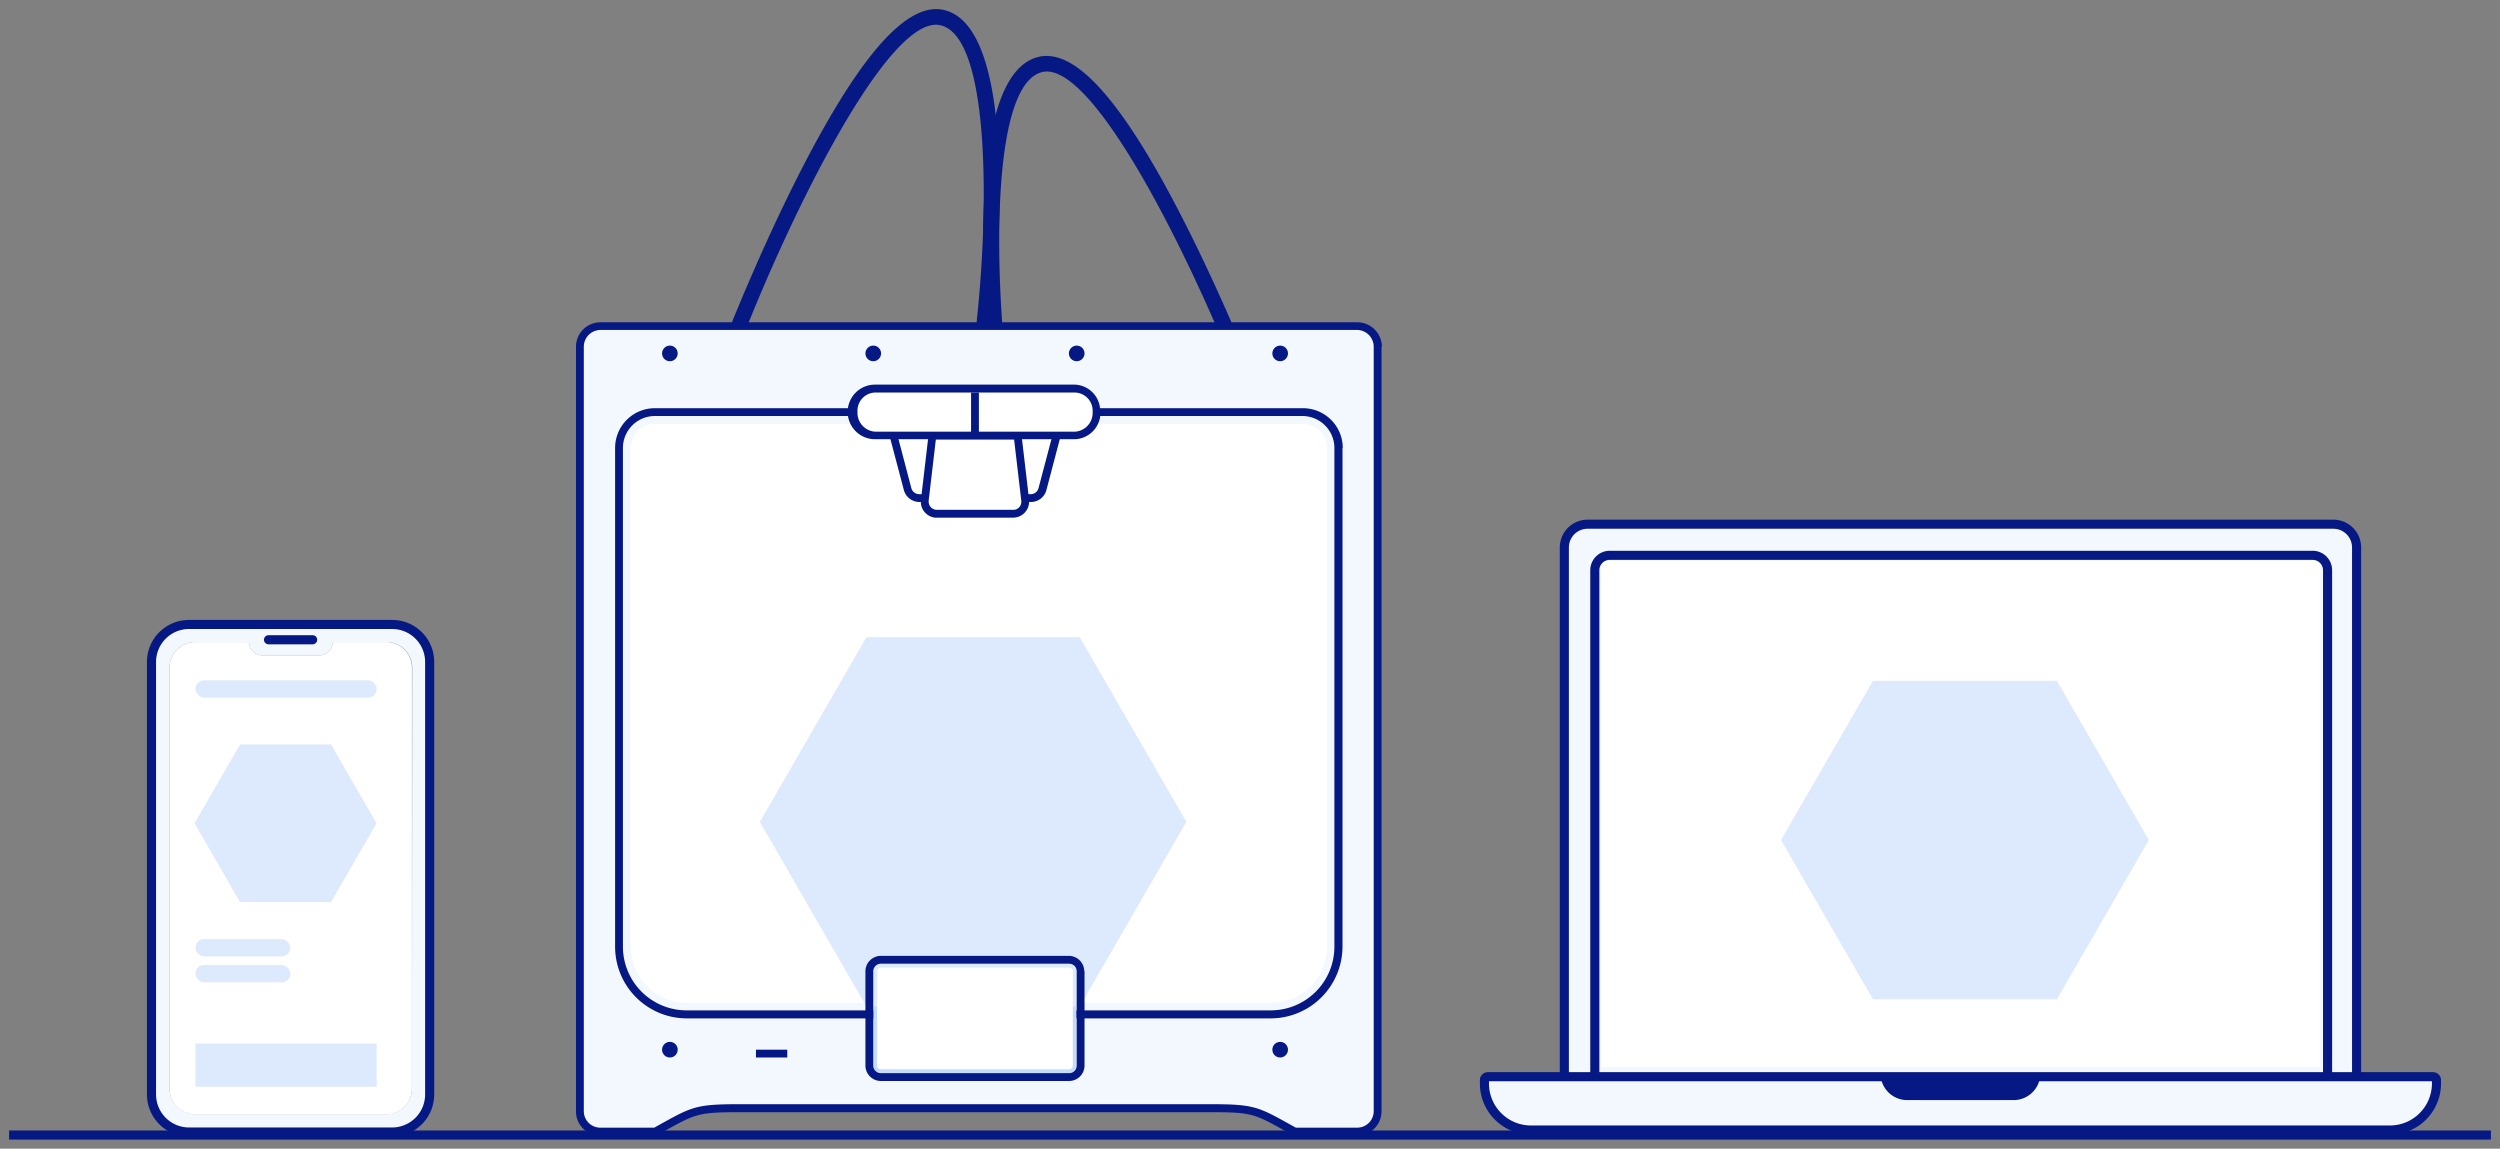 <?xml version="1.0" encoding="UTF-8" standalone="no"?>
<svg
   xmlns:dc="http://purl.org/dc/elements/1.1/"
   xmlns:cc="http://creativecommons.org/ns#"
   xmlns:rdf="http://www.w3.org/1999/02/22-rdf-syntax-ns#"
   xmlns:svg="http://www.w3.org/2000/svg"
   xmlns="http://www.w3.org/2000/svg"
   xmlns:sodipodi="http://sodipodi.sourceforge.net/DTD/sodipodi-0.dtd"
   xmlns:inkscape="http://www.inkscape.org/namespaces/inkscape"
   viewBox="0 0 274.75 126.24"
   version="1.1"
   id="svg425"
   sodipodi:docname="CloudPlatform.svg"
   width="274.75"
   height="126.24"
   inkscape:version="0.92.5 (2060ec1f9f, 2020-04-08)">
  <rect x="0" y="0" width="274.75" height="126.24" fill="#808080" stroke="none"/>
  <sodipodi:namedview
     pagecolor="#ffffff"
     bordercolor="#666666"
     borderopacity="1"
     objecttolerance="10"
     gridtolerance="10"
     guidetolerance="10"
     inkscape:pageopacity="0"
     inkscape:pageshadow="2"
     inkscape:window-width="1920"
     inkscape:window-height="1200"
     id="namedview427"
     showgrid="false"
     fit-margin-left="1"
     fit-margin-bottom="1"
     fit-margin-top="1"
     fit-margin-right="1"
     inkscape:zoom="2.593819"
     inkscape:cx="115.77157"
     inkscape:cy="14.444977"
     inkscape:window-x="0"
     inkscape:window-y="0"
     inkscape:window-maximized="1"
     inkscape:current-layer="svg425" />
  <defs
     id="defs332">
    <style
       id="style330">.cls-1{fill:#f3f8fe;}.cls-2{fill:none;stroke:#061884;stroke-miterlimit:10;}.cls-3{fill:#061884;}.cls-4,.cls-6{fill:#fff;}.cls-4{fill-rule:evenodd;}.cls-5{fill:#dde9fd;}.cls-7{fill:#c5dbfb;}</style>
  </defs>
  <g
     id="Layer_2"
     data-name="Layer 2"
     transform="translate(-28.84,-11.19)">
    <path
       class="cls-1"
       d="M 71.93,79.82 H 49.62 a 4.12,4.12 0 0 0 -4.13,4.11 v 47.55 a 4.13,4.13 0 0 0 4.13,4.12 h 22.31 a 4.13,4.13 0 0 0 4.13,-4.12 V 83.93 a 4.12,4.12 0 0 0 -4.13,-4.11 z m 2.18,51 a 2.82,2.82 0 0 1 -2.82,2.82 h -21 a 2.83,2.83 0 0 1 -2.82,-2.82 V 84.58 a 2.84,2.84 0 0 1 2.82,-2.83 h 5.92 a 1.45,1.45 0 0 0 1.45,1.46 h 6.3 a 1.46,1.46 0 0 0 1.46,-1.46 h 5.91 a 2.83,2.83 0 0 1 2.82,2.83 z"
       id="path334"
       inkscape:connector-curvature="0"
       style="fill:#f3f8fe" />
    <path
       class="cls-2"
       d="M 71.93,79.82 H 49.62 a 4.12,4.12 0 0 0 -4.13,4.11 v 47.55 a 4.13,4.13 0 0 0 4.13,4.12 h 22.31 a 4.13,4.13 0 0 0 4.13,-4.12 V 83.93 a 4.12,4.12 0 0 0 -4.13,-4.11 z"
       id="path336"
       inkscape:connector-curvature="0"
       style="fill:none;stroke:#061884;stroke-miterlimit:10" />
    <path
       class="cls-3"
       d="m 63.2,81 h -4.85 a 0.5,0.5 0 1 0 0,1 h 4.85 a 0.5,0.5 0 0 0 0,-1 z"
       id="path338"
       inkscape:connector-curvature="0"
       style="fill:#061884" />
    <path
       class="cls-4"
       d="m 74.11,84.58 v 46.26 a 2.82,2.82 0 0 1 -2.82,2.82 h -21 a 2.83,2.83 0 0 1 -2.82,-2.82 V 84.58 a 2.84,2.84 0 0 1 2.82,-2.83 h 5.92 a 1.45,1.45 0 0 0 1.45,1.46 h 6.3 a 1.46,1.46 0 0 0 1.46,-1.46 h 5.91 a 2.83,2.83 0 0 1 2.78,2.83 z"
       id="path340"
       inkscape:connector-curvature="0"
       style="fill:#ffffff;fill-rule:evenodd" />
    <rect
       class="cls-5"
       x="50.32"
       y="125.88"
       width="19.91"
       height="4.74"
       id="rect342"
       style="fill:#dde9fd" />
    <rect
       class="cls-5"
       x="50.32"
       y="85.96"
       width="19.91"
       height="1.9"
       rx="0.95"
       id="rect344"
       style="fill:#dde9fd" />
    <rect
       class="cls-5"
       x="50.32"
       y="114.4"
       width="10.43"
       height="1.9"
       rx="0.95"
       id="rect346"
       style="fill:#dde9fd" />
    <rect
       class="cls-5"
       x="50.32"
       y="117.25"
       width="10.43"
       height="1.9"
       rx="0.95"
       id="rect348"
       style="fill:#dde9fd" />
    <path
       class="cls-1"
       d="m 291.5,135.38 a 5.12,5.12 0 0 0 5.11,-5.11 v -0.38 a 0.38,0.38 0 0 0 -0.37,-0.37 h -103.9 a 0.37,0.37 0 0 0 -0.36,0.37 v 0.38 a 5.11,5.11 0 0 0 5.1,5.11 z"
       id="path350"
       inkscape:connector-curvature="0"
       style="fill:#f3f8fe" />
    <path
       class="cls-3"
       d="m 296.24,129.89 h -103.9 v 0.38 0 a 4.74,4.74 0 0 0 4.74,4.74 h 94.42 a 4.74,4.74 0 0 0 4.74,-4.74 v -0.38 m 0,-0.73 a 0.73,0.73 0 0 1 0.73,0.73 v 0.38 a 5.47,5.47 0 0 1 -5.47,5.47 h -94.42 a 5.47,5.47 0 0 1 -5.47,-5.47 v -0.38 a 0.73,0.73 0 0 1 0.73,-0.73 z"
       id="path352"
       inkscape:connector-curvature="0"
       style="fill:#061884" />
    <path
       class="cls-3"
       d="m 235.51,129.16 a 2.93,2.93 0 0 0 2.93,2.93 h 11.71 a 2.93,2.93 0 0 0 2.92,-2.93 z"
       id="path354"
       inkscape:connector-curvature="0"
       style="fill:#061884" />
    <path
       class="cls-1"
       d="M 287.83,129.52 V 71.36 a 2.56,2.56 0 0 0 -2.56,-2.56 h -81.95 a 2.56,2.56 0 0 0 -2.56,2.56 v 58.16 z"
       id="path356"
       inkscape:connector-curvature="0"
       style="fill:#f3f8fe" />
    <path
       class="cls-2"
       d="M 287.83,129.52 V 71.36 a 2.56,2.56 0 0 0 -2.56,-2.56 h -81.95 a 2.56,2.56 0 0 0 -2.56,2.56 v 58.16"
       id="path358"
       inkscape:connector-curvature="0"
       style="fill:none;stroke:#061884;stroke-miterlimit:10" />
    <path
       class="cls-6"
       d="m 284.17,128.79 v -56 a 0.36,0.36 0 0 0 -0.37,-0.36 h -79 a 0.36,0.36 0 0 0 -0.36,0.36 v 56 z"
       id="path360"
       inkscape:connector-curvature="0"
       style="fill:#ffffff" />
    <path
       class="cls-1"
       d="m 283.8,72.82 h -79 v 55.61 h 79 V 72.82 m 0.74,0 v 56.34 H 204.05 V 72.82 a 0.73,0.73 0 0 1 0.73,-0.73 h 79 a 0.74,0.74 0 0 1 0.76,0.73 z"
       id="path362"
       inkscape:connector-curvature="0"
       style="fill:#f3f8fe" />
    <path
       class="cls-2"
       d="M 204.11,129.57 V 73.86 a 1.64,1.64 0 0 1 1.64,-1.64 H 283 a 1.64,1.64 0 0 1 1.64,1.64 v 55.71"
       id="path364"
       inkscape:connector-curvature="0"
       style="fill:none;stroke:#061884;stroke-miterlimit:10" />
    <path
       class="cls-2"
       d="m 291.5,135.38 a 5.12,5.12 0 0 0 5.11,-5.11 v -0.38 a 0.38,0.38 0 0 0 -0.37,-0.37 h -103.9 a 0.37,0.37 0 0 0 -0.36,0.37 v 0.38 a 5.11,5.11 0 0 0 5.1,5.11 z"
       id="path366"
       inkscape:connector-curvature="0"
       style="fill:none;stroke:#061884;stroke-miterlimit:10" />
    <path
       class="cls-3"
       d="m 131.73,12.19 c -3.87,0 -8.7,5.75 -14.75,17.5 -4.63,9 -8.26,18.32 -8.3,18.41 a 0.864,0.864 0 0 0 1.61,0.63 c 5.46,-14.09 16.24,-36 21.88,-34.77 5.64,1.23 5.35,21.35 3.87,33.76 a 0.861,0.861 0 1 0 1.71,0.21 c 0.41,-3.45 3.75,-33.71 -5.22,-35.65 a 3.57,3.57 0 0 0 -0.8,-0.09 z"
       id="path368"
       inkscape:connector-curvature="0"
       style="fill:#061884" />
    <path
       class="cls-3"
       d="m 143.87,17.34 a 3.56,3.56 0 0 0 -0.8,0.08 c -9,1.94 -5.63,32.2 -5.22,35.65 a 0.861,0.861 0 1 0 1.71,-0.21 c -1.48,-12.41 -1.74,-32.55 3.87,-33.76 5.61,-1.21 16.42,20.68 21.88,34.77 a 0.864,0.864 0 1 0 1.61,-0.63 c 0,-0.09 -3.67,-9.42 -8.3,-18.41 -6.05,-11.75 -10.88,-17.49 -14.75,-17.49 z"
       id="path370"
       inkscape:connector-curvature="0"
       style="fill:#061884" />
    <path
       class="cls-1"
       d="m 178,135.58 a 2.25,2.25 0 0 0 2.24,-2.24 v -84 A 2.3,2.3 0 0 0 178,47 H 94.81 a 2.29,2.29 0 0 0 -2.24,2.29 v 84 a 2.24,2.24 0 0 0 2.24,2.24 h 6 l 0.69,-0.38 c 3.56,-2 3.94,-2.2 8.66,-2.2 h 51.59 c 4.72,0 5.09,0.21 8.66,2.2 l 0.69,0.38 z"
       id="path372"
       inkscape:connector-curvature="0"
       style="fill:#f3f8fe" />
    <path
       class="cls-3"
       d="M 178,47.45 H 94.81 A 1.85,1.85 0 0 0 93,49.31 v 84 0 a 1.81,1.81 0 0 0 1.81,1.81 h 5.93 c 4.15,-2.3 4.37,-2.58 9.46,-2.58 h 51.59 c 5.08,0 5.31,0.28 9.46,2.58 H 178 a 1.81,1.81 0 0 0 1.81,-1.81 v -84 A 1.85,1.85 0 0 0 178,47.45 m 2.67,1.86 v 84 A 2.68,2.68 0 0 1 178,136 h -7 l -0.19,-0.11 -0.59,-0.33 c -3.55,-2 -3.84,-2.14 -8.45,-2.14 H 110.2 c -4.61,0 -4.9,0.16 -8.45,2.14 l -0.59,0.33 -0.2,0.11 h -6.15 a 2.66,2.66 0 0 1 -2.67,-2.67 v -84 a 2.69,2.69 0 0 1 2.67,-2.72 H 178 a 2.7,2.7 0 0 1 2.71,2.7 z"
       id="path374"
       inkscape:connector-curvature="0"
       style="fill:#061884" />
    <rect
       class="cls-3"
       x="111.92"
       y="126.55"
       width="3.44"
       height="0.86"
       id="rect376"
       style="fill:#061884" />
    <circle
       class="cls-3"
       cx="102.46"
       cy="50.03"
       r="0.86"
       id="circle378"
       style="fill:#061884" />
    <circle
       class="cls-3"
       cx="124.81"
       cy="50.03"
       r="0.86"
       id="circle380"
       style="fill:#061884" />
    <circle
       class="cls-3"
       cx="147.17"
       cy="50.03"
       r="0.86"
       id="circle382"
       style="fill:#061884" />
    <circle
       class="cls-3"
       cx="169.53"
       cy="50.03"
       r="0.86"
       id="circle384"
       style="fill:#061884" />
    <circle
       class="cls-3"
       cx="102.46"
       cy="126.55"
       r="0.86"
       id="circle386"
       style="fill:#061884" />
    <circle
       class="cls-3"
       cx="169.53"
       cy="126.55"
       r="0.86"
       id="circle388"
       style="fill:#061884" />
    <path
       class="cls-6"
       d="m 168.52,121.82 a 6.6,6.6 0 0 0 6.6,-6.59 V 60.42 A 3.1,3.1 0 0 0 172,57.34 h -71.19 a 3.08,3.08 0 0 0 -3.08,3.08 v 54.81 a 6.59,6.59 0 0 0 6.6,6.59 z"
       id="path390"
       inkscape:connector-curvature="0"
       style="fill:#ffffff" />
    <path
       class="cls-1"
       d="m 172,57.77 h -71.19 a 2.65,2.65 0 0 0 -2.65,2.65 v 54.81 a 6.16,6.16 0 0 0 6.17,6.16 h 64.19 a 6.18,6.18 0 0 0 6.17,-6.16 V 60.42 A 2.66,2.66 0 0 0 172,57.77 m 3.52,2.65 v 54.81 0 a 7,7 0 0 1 -7,7 h -64.19 a 7,7 0 0 1 -7,-7 V 60.42 a 3.51,3.51 0 0 1 3.51,-3.51 H 172 a 3.52,3.52 0 0 1 3.55,3.51 z"
       id="path392"
       inkscape:connector-curvature="0"
       style="fill:#f3f8fe" />
    <path
       class="cls-3"
       d="m 172,56.91 h -71.19 a 3.51,3.51 0 0 0 -3.51,3.51 v 54.81 a 7,7 0 0 0 7,7 h 64.19 a 7,7 0 0 0 7,-7 V 60.42 A 3.52,3.52 0 0 0 172,56.91 m 4.38,3.51 v 54.81 a 7.9,7.9 0 0 1 -7.89,7.88 h -64.16 a 7.88,7.88 0 0 1 -7.89,-7.88 V 60.42 a 4.37,4.37 0 0 1 4.37,-4.37 H 172 a 4.38,4.38 0 0 1 4.41,4.37 z"
       id="path394"
       inkscape:connector-curvature="0"
       style="fill:#061884" />
    <path
       class="cls-7"
       d="m 146.31,118 h -20.64 v 10.32 h 20.64 V 118 m 0,-0.85 v 0 a 0.83,0.83 0 0 1 0.84,0.83 v 10.32 0 a 0.83,0.83 0 0 1 -0.84,0.83 h -20.66 a 0.84,0.84 0 0 1 -0.84,-0.83 v -10.37 a 0.84,0.84 0 0 1 0.84,-0.83 z"
       id="path396"
       inkscape:connector-curvature="0"
       style="fill:#c5dbfb" />
    <path
       class="cls-6"
       d="m 142.1,65.93 a 1.35,1.35 0 0 0 1.29,-1 L 145,58.77 v -2.29 h -18 v 2.29 l 1.6,6.23 a 1.34,1.34 0 0 0 1.28,1 z"
       id="path398"
       inkscape:connector-curvature="0"
       style="fill:#ffffff" />
    <path
       class="cls-3"
       d="m 144.59,56.91 h -17.2 v 1.8 l 1.61,6.14 a 0.9,0.9 0 0 0 0.87,0.65 h 12.23 a 0.89,0.89 0 0 0 0.87,-0.65 l 1.62,-6.14 v -1.8 m 0.86,-0.86 v 2.78 0.1 l -1.62,6.16 a 1.77,1.77 0 0 1 -1.7,1.27 h -12.25 a 1.78,1.78 0 0 1 -1.7,-1.29 l -1.62,-6.14 v -0.1 -2.78 z"
       id="path400"
       inkscape:connector-curvature="0"
       style="fill:#061884" />
    <path
       class="cls-6"
       d="m 140.19,67.65 h 0.15 a 1.34,1.34 0 0 0 1.17,-1.48 l -0.84,-7.11 h -9.36 l -0.84,7.11 v 0.15 a 1.32,1.32 0 0 0 1.33,1.33 z"
       id="path402"
       inkscape:connector-curvature="0"
       style="fill:#ffffff" />
    <path
       class="cls-3"
       d="m 140.29,59.49 h -8.6 l -0.79,6.73 v 0.1 a 0.9,0.9 0 0 0 0.9,0.9 h 8.49 a 0.9,0.9 0 0 0 0.79,-1 l -0.79,-6.73 m 0.77,-0.86 0.09,0.76 0.79,6.74 a 1.21,1.21 0 0 1 0,0.19 1.76,1.76 0 0 1 -1.76,1.76 h -8.58 a 1.76,1.76 0 0 1 -1.55,-1.95 l 0.79,-6.73 0.09,-0.76 z"
       id="path404"
       inkscape:connector-curvature="0"
       style="fill:#061884" />
    <path
       class="cls-6"
       d="m 147,59.06 a 2.59,2.59 0 0 0 0,-5.16 h -22 a 2.59,2.59 0 0 0 0,5.16 z"
       id="path406"
       inkscape:connector-curvature="0"
       style="fill:#ffffff" />
    <path
       class="cls-3"
       d="m 147,54.33 h -22 a 2,2 0 0 0 -1.92,2.13 2.07,2.07 0 0 0 1.92,2.17 h 22 a 2.07,2.07 0 0 0 1.92,-2.17 2,2 0 0 0 -1.92,-2.13 m 2.78,2.13 a 2.92,2.92 0 0 1 -2.78,3 h -22 a 3,3 0 0 1 0,-6 h 22 a 2.9,2.9 0 0 1 2.75,3 z"
       id="path408"
       inkscape:connector-curvature="0"
       style="fill:#061884" />
    <rect
       class="cls-3"
       x="135.56"
       y="54.33"
       width="0.86"
       height="4.37"
       id="rect410"
       style="fill:#061884" />
    <line
       class="cls-2"
       x1="29.84"
       y1="135.93"
       x2="302.59"
       y2="135.93"
       id="line412"
       style="fill:none;stroke:#061884;stroke-miterlimit:10" />
    <polygon
       class="cls-5"
       points="112.35,101.51 124.06,121.81 147.5,121.81 159.22,101.51 147.5,81.22 124.06,81.22 "
       id="polygon414"
       style="fill:#dde9fd" />
    <polygon
       class="cls-5"
       points="224.57,103.51 234.68,121.01 254.89,121.01 264.99,103.51 254.89,86.01 234.68,86.01 "
       id="polygon416"
       style="fill:#dde9fd" />
    <path
       class="cls-6"
       d="m 125.65,117.53 a 0.41,0.41 0 0 0 -0.41,0.4 v 10.37 0 a 0.41,0.41 0 0 0 0.41,0.4 h 20.68 a 0.4,0.4 0 0 0 0.41,-0.4 v -10.37 0 a 0.4,0.4 0 0 0 -0.41,-0.4 z"
       id="path418"
       inkscape:connector-curvature="0"
       style="fill:#ffffff" />
    <path
       class="cls-3"
       d="m 146.33,117.1 h -20.68 a 0.84,0.84 0 0 0 -0.84,0.83 v 10.37 a 0.84,0.84 0 0 0 0.84,0.83 h 20.68 a 0.83,0.83 0 0 0 0.84,-0.83 v -10.37 0 a 0.83,0.83 0 0 0 -0.84,-0.83 m 1.7,0.83 v 10.37 a 1.7,1.7 0 0 1 -1.7,1.69 h -20.68 a 1.7,1.7 0 0 1 -1.7,-1.69 v -10.37 a 1.7,1.7 0 0 1 1.7,-1.69 h 20.68 a 1.7,1.7 0 0 1 1.67,1.69 z"
       id="path420"
       inkscape:connector-curvature="0"
       style="fill:#061884" />
    <polygon
       class="cls-5"
       points="50.22,101.67 55.22,110.33 65.22,110.33 70.22,101.67 65.22,93.01 55.22,93.01 "
       id="polygon422"
       style="fill:#dde9fd" />
  </g>
</svg>
